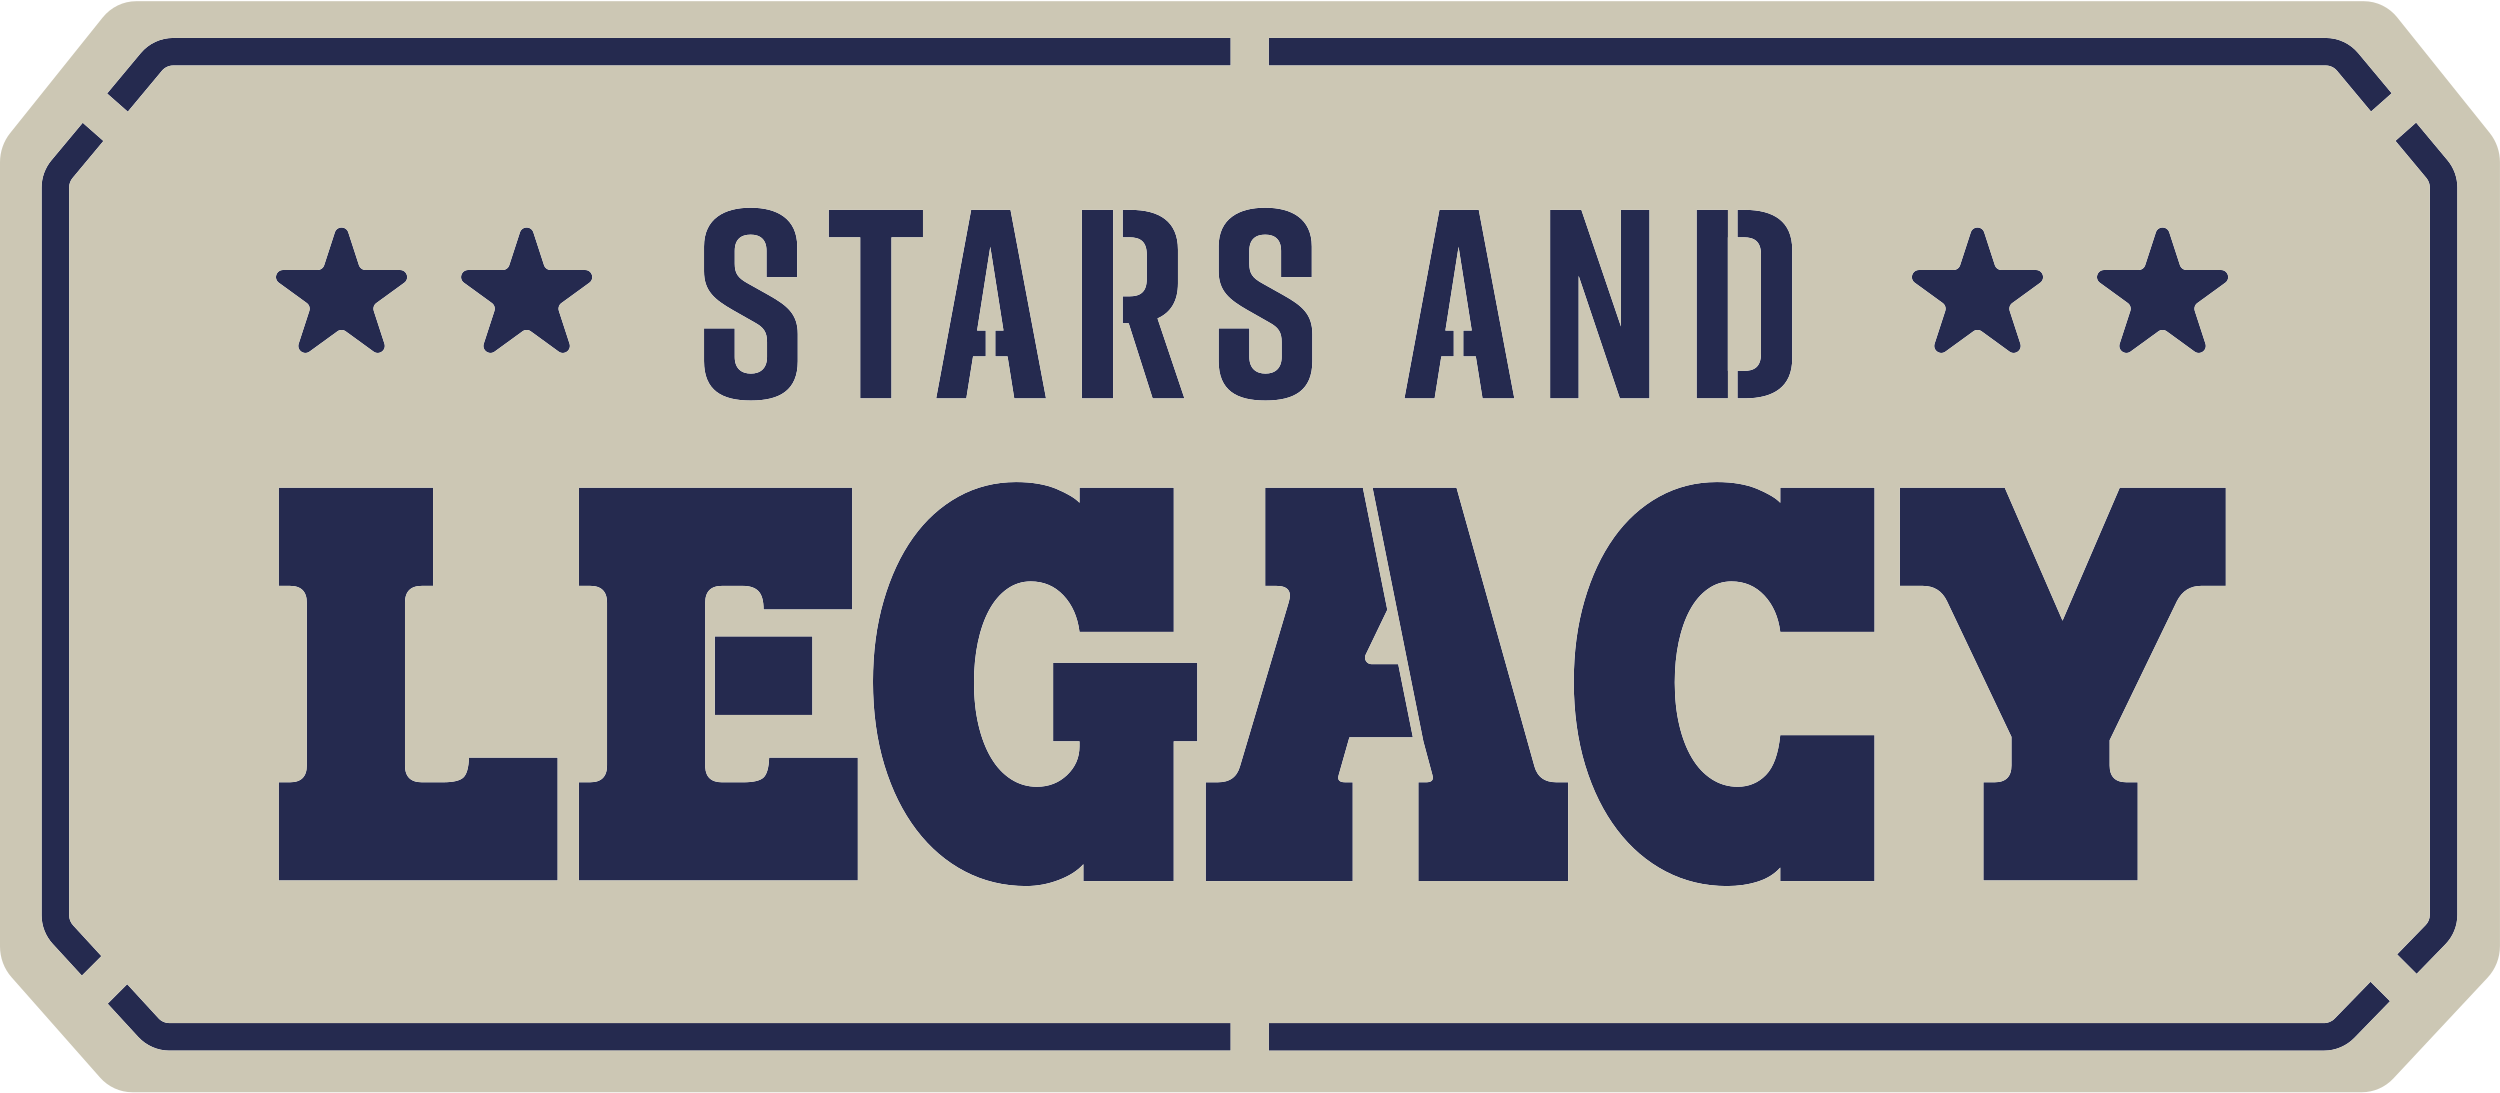 <svg viewBox="0 0 1038 454" xmlns="http://www.w3.org/2000/svg" id="Layer_1"><defs><style>.cls-1{fill:#ccc7b4;}.cls-2{fill:#252a4f;}</style></defs><path d="M21.34,66.57c-2.63,3.15-4.07,7.15-4.07,11.25v302.2c0,4.42,1.65,8.64,4.63,11.89l12.09,13.16,8.1-8.1-11.76-12.8c-1.04-1.13-1.62-2.61-1.62-4.15V77.82c0-1.43.5-2.82,1.42-3.92l12.8-15.36-8.59-7.56-13,15.59Z" class="cls-2"></path><path d="M1003.16,50.9l-8.57,7.59,12.85,15.42c.92,1.1,1.42,2.49,1.42,3.92v302c0,1.61-.62,3.12-1.74,4.27l-11.83,12.16,8.09,8.09,11.94-12.27c3.21-3.3,4.98-7.65,4.98-12.25V77.82c0-4.1-1.45-8.1-4.07-11.25l-13.07-15.68Z" class="cls-2"></path><polygon points="413.25 147.97 418.33 147.97 421.12 165.41 434.31 165.41 419.55 87.14 403.23 87.14 388.69 165.41 401.21 165.41 404.01 147.97 409.29 147.97 409.29 137.23 405.69 137.23 411.17 102.46 416.65 137.23 413.25 137.23 413.25 147.97" class="cls-2"></polygon><rect height="32.62" width="40.53" y="264.23" x="296.77" class="cls-2"></rect><polygon points="462.15 98.54 462.19 98.54 462.19 87.14 449.18 87.14 449.18 165.41 462.15 165.41 462.15 134.21 462.19 134.21 462.19 123.03 462.15 123.03 462.15 105.04 462.15 98.54" class="cls-2"></polygon><path d="M356.17,314.55h-36.81c-.15,4.19-.93,6.95-2.33,8.27-1.4,1.32-4.19,1.98-8.39,1.98h-8.86c-4.39,0-6.71-2.07-6.96-6.2,0-.07-.01-.13-.01-.2v-.09c0-.16,0-.33,0-.49v-20.97h0v-32.62h0v-13.98c0-4.66,2.33-6.99,6.99-6.99h8.62c2.95,0,5.12.74,6.52,2.21,1.4,1.48,2.1,4,2.1,7.57h36.81v-50.56h-113.46v40.77h4.66c4.66,0,6.99,2.33,6.99,6.99v67.56c0,4.66-2.33,6.99-6.99,6.99h-4.66v40.77h115.79v-51.02Z" class="cls-2"></path><path d="M292.31,136.34v13.64c0,12.19,7.49,16.32,19.34,16.32h.23c11.85,0,19.34-4.25,19.34-16.32v-11.29c0-8.39-4.47-11.85-11.96-16.1l-9.17-5.14c-3.69-2.13-5.03-3.91-5.03-7.94v-5.37c0-4.92,2.79-6.71,6.59-6.71s6.6,1.79,6.6,6.71v10.96h12.75v-12.75c0-11.63-8.5-16.1-19.24-16.1h-.22c-10.73,0-19.23,4.47-19.23,16.1v10.29c0,8.16,4.36,11.74,11.96,16.1l9.06,5.14c3.91,2.13,5.14,4.14,5.14,8.16v6.15c0,4.81-2.79,6.93-6.71,6.93s-6.71-2.13-6.71-6.93v-11.85h-12.75Z" class="cls-2"></path><path d="M468.97,123.03h-2.83v11.18h2.49l9.95,31.2h13.19l-11.18-33.21c5.37-2.35,8.5-7.04,8.5-14.53v-13.98c0-11.85-7.82-16.55-19.68-16.55h-3.27v11.4h2.83c4.25,0,7.16,1.57,7.16,7.16v10.18c0,5.59-2.91,7.16-7.16,7.16Z" class="cls-2"></path><path d="M231.53,314.55h-36.81c-.15,4.19-.93,6.95-2.33,8.27-1.4,1.32-4.19,1.98-8.39,1.98h-8.86c-4.66,0-6.99-2.33-6.99-6.99v-67.56c0-4.66,2.33-6.99,6.99-6.99h4.66v-40.77h-64.07v40.77h4.66c4.66,0,6.99,2.33,6.99,6.99v67.56c0,4.66-2.33,6.99-6.99,6.99h-4.66v40.77h115.79v-51.02Z" class="cls-2"></path><path d="M965.64,15.75h-438.85v11.44h438.85c1.82,0,3.54.8,4.71,2.21l14.1,16.91,8.57-7.59-13.88-16.65c-3.35-4.02-8.27-6.32-13.5-6.32Z" class="cls-2"></path><path d="M65.82,422.8l-13.01-14.16-8.1,8.1,12.69,13.8c3.32,3.61,8.03,5.68,12.94,5.68h440.63v-11.44H70.34c-1.71,0-3.36-.72-4.51-1.98Z" class="cls-2"></path><path d="M912.34,125.82l11.57-8.41c2.3-1.67,1.12-5.3-1.72-5.3h-14.3c-1.27,0-2.39-.82-2.79-2.02l-4.42-13.6c-.88-2.7-4.7-2.7-5.57,0l-4.42,13.6c-.39,1.21-1.52,2.02-2.79,2.02h-14.3c-2.84,0-4.02,3.63-1.72,5.3l11.57,8.41c1.03.75,1.46,2.07,1.06,3.28l-4.42,13.6c-.88,2.7,2.21,4.94,4.51,3.28l11.57-8.41c1.03-.75,2.42-.75,3.44,0l11.57,8.41c2.3,1.67,5.39-.58,4.51-3.28l-4.42-13.6c-.39-1.21.04-2.53,1.06-3.28Z" class="cls-2"></path><path d="M788.8,243.26h9.55c4.66,0,8,2.1,10.02,6.29l26.79,56.38v11.88c0,4.66-2.33,6.99-6.99,6.99h-4.66v40.77h64.07v-40.77h-4.66c-4.66,0-6.99-2.33-6.99-6.99v-10.48l27.96-57.78c2.17-4.19,5.51-6.29,10.02-6.29h10.25v-40.77h-44.03l-23.76,55.21-24-55.21h-43.57v40.77Z" class="cls-2"></path><path d="M969.34,422.93c-1.15,1.18-2.75,1.86-4.39,1.86h-438.15v11.44h438.15c4.72,0,9.31-1.94,12.59-5.32l14.79-15.21-8.09-8.09-14.9,15.32Z" class="cls-2"></path><path d="M835.5,125.82l11.57-8.41c2.3-1.67,1.12-5.3-1.72-5.3h-14.3c-1.27,0-2.39-.82-2.79-2.02l-4.42-13.6c-.88-2.7-4.7-2.7-5.57,0l-4.42,13.6c-.39,1.21-1.52,2.02-2.79,2.02h-14.3c-2.84,0-4.02,3.63-1.72,5.3l11.57,8.41c1.03.75,1.46,2.07,1.06,3.28l-4.42,13.6c-.88,2.7,2.21,4.94,4.51,3.28l11.57-8.41c1.03-.75,2.42-.75,3.44,0l11.57,8.41c2.3,1.67,5.39-.58,4.51-3.28l-4.42-13.6c-.39-1.21.04-2.53,1.06-3.28Z" class="cls-2"></path><path d="M724,154h-2.6v11.4h3.05c11.85,0,19.68-4.7,19.68-16.55v-45.17c0-11.85-7.83-16.55-19.68-16.55h-3.05v11.4h2.6c4.25,0,7.16,1.57,7.16,7.16v41.15c0,5.59-2.91,7.16-7.16,7.16Z" class="cls-2"></path><polygon points="717.44 98.54 717.44 87.14 704.43 87.14 704.43 165.41 717.44 165.41 717.44 154 717.4 154 717.4 98.54 717.44 98.54" class="cls-2"></polygon><path d="M670.09,223.22c-5.2,7.3-9.28,16.04-12.23,26.21-2.95,10.17-4.43,21.4-4.43,33.66s1.59,24.31,4.77,34.71c3.18,10.41,7.61,19.34,13.28,26.79,5.67,7.45,12.39,13.2,20.15,17.24,7.77,4.04,16.23,6.06,25.39,6.06,4.66,0,8.93-.62,12.82-1.86,3.88-1.24,6.99-3.18,9.32-5.82v5.59h39.14v-60.57h-39.14c-.78,7.77-2.76,13.28-5.94,16.54-3.19,3.26-7.11,4.89-11.77,4.89-3.89,0-7.46-1.05-10.72-3.14-3.26-2.1-6.02-5.05-8.27-8.85-2.26-3.8-4-8.35-5.24-13.63-1.24-5.28-1.86-11.18-1.86-17.71,0-6.06.54-11.65,1.63-16.77,1.08-5.12,2.64-9.55,4.66-13.28,2.02-3.73,4.5-6.64,7.46-8.74,2.95-2.1,6.21-3.14,9.79-3.14,5.44,0,9.98,1.94,13.63,5.82,3.65,3.88,5.86,8.93,6.64,15.14h39.14v-59.88h-39.14v6.29c-1.71-1.86-4.86-3.76-9.44-5.71-4.59-1.94-10.22-2.91-16.89-2.91-8.7,0-16.7,2.02-24,6.06-7.3,4.04-13.55,9.71-18.76,17.01Z" class="cls-2"></path><path d="M590.94,307.58c.01.06.02.13.03.19l3.76,14c.62,2.02-.23,3.03-2.57,3.03h-3.26v41h62.2v-41h-4.89c-4.82,0-7.84-2.17-9.09-6.52l-32.38-115.79h-34.86l21.05,105.09Z" class="cls-2"></path><polygon points="607.56 147.97 612.75 147.97 615.55 165.41 628.75 165.41 613.98 87.14 597.66 87.14 583.12 165.41 595.65 165.41 598.44 147.97 603.6 147.97 603.6 137.23 600.12 137.23 605.6 102.46 611.08 137.23 607.56 137.23 607.56 147.97" class="cls-2"></polygon><path d="M505.98,102.35v10.29c0,8.16,4.36,11.74,11.96,16.1l9.05,5.14c3.92,2.13,5.15,4.14,5.15,8.16v6.15c0,4.81-2.8,6.93-6.71,6.93s-6.71-2.13-6.71-6.93v-11.85h-12.74v13.64c0,12.19,7.49,16.32,19.34,16.32h.22c11.85,0,19.34-4.25,19.34-16.32v-11.29c0-8.39-4.47-11.85-11.96-16.1l-9.17-5.14c-3.69-2.13-5.04-3.91-5.04-7.94v-5.37c0-4.92,2.8-6.71,6.6-6.71s6.59,1.79,6.59,6.71v10.96h12.75v-12.75c0-11.63-8.5-16.1-19.23-16.1h-.22c-10.73,0-19.23,4.47-19.23,16.1Z" class="cls-2"></path><polygon points="370.14 165.41 370.14 98.54 383.22 98.54 383.22 87.14 344.08 87.14 344.08 98.54 357.16 98.54 357.16 165.41 370.14 165.41" class="cls-2"></polygon><path d="M487.33,365.8v-58.01h9.79v-32.62h-59.87v32.62h10.95v2.1c0,4.66-1.71,8.62-5.13,11.88-3.42,3.26-7.61,4.89-12.58,4.89-3.89,0-7.46-1.05-10.72-3.14-3.26-2.1-6.02-5.05-8.27-8.85-2.26-3.8-4-8.35-5.24-13.63-1.24-5.28-1.86-11.18-1.86-17.71,0-6.06.54-11.65,1.63-16.77,1.08-5.12,2.64-9.55,4.66-13.28,2.02-3.73,4.5-6.64,7.46-8.74,2.95-2.1,6.21-3.14,9.79-3.14,5.44,0,9.98,1.94,13.63,5.82,3.65,3.88,5.86,8.93,6.64,15.14h39.14v-59.88h-39.14v6.29c-1.71-1.86-4.86-3.76-9.44-5.71-4.59-1.94-10.22-2.91-16.89-2.91-8.7,0-16.7,2.02-24,6.06-7.3,4.04-13.55,9.71-18.76,17.01-5.2,7.3-9.28,16.04-12.23,26.21-2.95,10.17-4.43,21.4-4.43,33.66s1.59,24.31,4.77,34.71c3.18,10.41,7.61,19.34,13.28,26.79,5.67,7.45,12.39,13.2,20.15,17.24,7.77,4.04,16.23,6.06,25.39,6.06,4.66,0,9.2-.85,13.63-2.56,4.43-1.71,7.8-3.88,10.13-6.52v6.99h37.51Z" class="cls-2"></path><path d="M233.11,125.82l11.57-8.41c2.3-1.67,1.12-5.3-1.72-5.3h-14.3c-1.27,0-2.39-.82-2.79-2.02l-4.42-13.6c-.88-2.7-4.7-2.7-5.57,0l-4.42,13.6c-.39,1.21-1.52,2.02-2.79,2.02h-14.3c-2.84,0-4.02,3.63-1.72,5.3l11.57,8.41c1.03.75,1.46,2.07,1.06,3.28l-4.42,13.6c-.88,2.7,2.21,4.94,4.51,3.28l11.57-8.41c1.03-.75,2.42-.75,3.44,0l11.57,8.41c2.3,1.67,5.39-.58,4.51-3.28l-4.42-13.6c-.39-1.21.04-2.53,1.06-3.28Z" class="cls-2"></path><path d="M67.21,29.4c1.17-1.4,2.88-2.21,4.71-2.21h439.04v-11.44H71.92c-5.23,0-10.15,2.3-13.5,6.32l-13.95,16.74,8.59,7.56,14.15-16.98Z" class="cls-2"></path><path d="M156.26,125.82l11.57-8.41c2.3-1.67,1.12-5.3-1.72-5.3h-14.3c-1.27,0-2.39-.82-2.79-2.02l-4.42-13.6c-.88-2.7-4.7-2.7-5.57,0l-4.42,13.6c-.39,1.21-1.52,2.02-2.79,2.02h-14.3c-2.84,0-4.02,3.63-1.72,5.3l11.57,8.41c1.03.75,1.46,2.07,1.06,3.28l-4.42,13.6c-.88,2.7,2.21,4.94,4.51,3.28l11.57-8.41c1.03-.75,2.42-.75,3.44,0l11.57,8.41c2.3,1.67,5.39-.58,4.51-3.28l-4.42-13.6c-.39-1.21.04-2.53,1.06-3.28Z" class="cls-2"></path><path d="M565.86,202.49h-40.55v40.77h4.66c4.81,0,6.52,2.25,5.12,6.75l-20.27,68.26c-1.24,4.35-4.28,6.52-9.08,6.52h-5.13v41h61.04v-41h-3.26c-2.33,0-3.19-1.01-2.56-3.03l4.43-15.61h26.37l-6.09-30.39h-11.06c-1.92,0-3.24-1.92-2.56-3.72l9.09-18.89-10.14-50.61s0-.04,0-.06Z" class="cls-2"></path><polygon points="673.02 135.55 656.58 87.14 643.61 87.14 643.61 165.41 655.46 165.41 655.46 114.53 672.57 165.41 684.87 165.41 684.87 87.14 673.02 87.14 673.02 135.55" class="cls-2"></polygon><path d="M995.41,7.31c-3.46-4.33-8.56-6.81-13.97-6.81H56.56c-5.41,0-10.5,2.48-13.97,6.81L4.22,55.25C1.5,58.65,0,62.95,0,67.37v325.58c0,4.76,1.7,9.31,4.79,12.81l36.73,41.62c3.43,3.89,8.31,6.12,13.39,6.12h925.8c4.88,0,9.63-2.09,13.03-5.73l39.09-41.83c3.32-3.55,5.15-8.24,5.15-13.2V67.37c0-4.42-1.5-8.72-4.21-12.12l-38.38-47.94ZM30.13,73.9c-.92,1.1-1.42,2.49-1.42,3.92v302.2c0,1.54.57,3.01,1.62,4.15l11.76,12.8-8.1,8.1-12.09-13.16c-2.99-3.25-4.63-7.47-4.63-11.89V77.82c0-4.1,1.45-8.1,4.07-11.25l13-15.59,8.59,7.56-12.8,15.36ZM525.43,86.24c10.73,0,19.23,4.47,19.23,16.1v12.75h-12.75v-10.96c0-4.92-2.79-6.71-6.59-6.71s-6.6,1.79-6.6,6.71v5.37c0,4.03,1.34,5.81,5.04,7.94l9.17,5.14c7.49,4.25,11.96,7.72,11.96,16.1v11.29c0,12.08-7.49,16.32-19.34,16.32h-.22c-11.85,0-19.34-4.13-19.34-16.32v-13.64h12.74v11.85c0,4.81,2.8,6.93,6.71,6.93s6.71-2.13,6.71-6.93v-6.15c0-4.03-1.23-6.04-5.15-8.16l-9.05-5.14c-7.61-4.36-11.96-7.94-11.96-16.1v-10.29c0-11.63,8.5-16.1,19.23-16.1h.22ZM605.6,102.46l-5.48,34.78h3.48v10.73h-5.16l-2.79,17.44h-12.53l14.54-78.27h16.32l14.76,78.27h-13.19l-2.8-17.44h-5.2v-10.73h3.52l-5.48-34.78ZM604.75,202.49l32.38,115.79c1.24,4.35,4.27,6.52,9.09,6.52h4.89v41h-62.2v-41h3.26c2.33,0,3.19-1.01,2.57-3.03l-3.76-14c0-.06-.02-.13-.03-.19l-21.05-105.09h34.86ZM717.44,154v11.4h-13.01v-78.27h13.01v11.4h-.04v55.46h.04ZM712.85,200.16c6.68,0,12.31.97,16.89,2.91,4.58,1.94,7.72,3.84,9.44,5.71v-6.29h39.14v59.88h-39.14c-.78-6.21-2.99-11.26-6.64-15.14-3.65-3.88-8.19-5.82-13.63-5.82-3.57,0-6.84,1.05-9.79,3.14-2.95,2.1-5.44,5.01-7.46,8.74-2.02,3.73-3.57,8.15-4.66,13.28-1.09,5.13-1.63,10.72-1.63,16.77,0,6.52.62,12.43,1.86,17.71,1.24,5.28,2.99,9.83,5.24,13.63,2.25,3.81,5.01,6.76,8.27,8.85,3.26,2.1,6.83,3.14,10.72,3.14,4.66,0,8.58-1.63,11.77-4.89,3.18-3.26,5.16-8.77,5.94-16.54h39.14v60.57h-39.14v-5.59c-2.33,2.64-5.44,4.58-9.32,5.82-3.88,1.24-8.15,1.86-12.82,1.86-9.17,0-17.63-2.02-25.39-6.06-7.77-4.04-14.48-9.79-20.15-17.24-5.67-7.46-10.1-16.38-13.28-26.79-3.19-10.4-4.77-21.97-4.77-34.71s1.47-23.49,4.43-33.66c2.95-10.17,7.03-18.91,12.23-26.21,5.2-7.3,11.46-12.97,18.76-17.01,7.3-4.04,15.29-6.06,24-6.06ZM724,98.54h-2.6v-11.4h3.05c11.85,0,19.68,4.7,19.68,16.55v45.17c0,11.85-7.83,16.55-19.68,16.55h-3.05v-11.4h2.6c4.25,0,7.16-1.57,7.16-7.16v-41.15c0-5.59-2.91-7.16-7.16-7.16ZM684.87,165.41h-12.3l-17.11-50.87v50.87h-11.85v-78.27h12.97l16.44,48.41v-48.41h11.85v78.27ZM576.01,253.17l-9.09,18.89c-.68,1.79.64,3.72,2.56,3.72h11.06l6.09,30.39h-26.37l-4.43,15.61c-.62,2.02.23,3.03,2.56,3.03h3.26v41h-61.04v-41h5.13c4.81,0,7.84-2.17,9.08-6.52l20.27-68.26c1.4-4.5-.31-6.75-5.12-6.75h-4.66v-40.77h40.55s0,.04,0,.06l10.14,50.61ZM58.42,22.08c3.35-4.02,8.27-6.32,13.5-6.32h439.04v11.44H71.92c-1.82,0-3.54.8-4.71,2.21l-14.15,16.98-8.59-7.56,13.95-16.74ZM439.69,365.34c-4.43,1.71-8.97,2.56-13.63,2.56-9.17,0-17.63-2.02-25.39-6.06-7.77-4.04-14.48-9.79-20.15-17.24-5.67-7.46-10.1-16.38-13.28-26.79-3.19-10.4-4.77-21.97-4.77-34.71s1.47-23.49,4.43-33.66c2.95-10.17,7.03-18.91,12.23-26.21,5.2-7.3,11.46-12.97,18.76-17.01,7.3-4.04,15.29-6.06,24-6.06,6.68,0,12.31.97,16.89,2.91,4.58,1.94,7.72,3.84,9.44,5.71v-6.29h39.14v59.88h-39.14c-.78-6.21-2.99-11.26-6.64-15.14-3.65-3.88-8.19-5.82-13.63-5.82-3.57,0-6.84,1.05-9.79,3.14-2.95,2.1-5.44,5.01-7.46,8.74-2.02,3.73-3.57,8.15-4.66,13.28-1.09,5.13-1.63,10.72-1.63,16.77,0,6.52.62,12.43,1.86,17.71,1.24,5.28,2.99,9.83,5.24,13.63,2.25,3.81,5.01,6.76,8.27,8.85,3.26,2.1,6.83,3.14,10.72,3.14,4.97,0,9.16-1.63,12.58-4.89,3.41-3.26,5.13-7.22,5.13-11.88v-2.1h-10.95v-32.62h59.87v32.62h-9.79v58.01h-37.51v-6.99c-2.33,2.64-5.71,4.82-10.13,6.52ZM344.08,98.54v-11.4h39.14v11.4h-13.08v66.86h-12.97v-66.86h-13.08ZM232.05,129.1l4.42,13.6c.88,2.7-2.21,4.94-4.51,3.28l-11.57-8.41c-1.03-.75-2.42-.75-3.44,0l-11.57,8.41c-2.3,1.67-5.39-.58-4.51-3.28l4.42-13.6c.39-1.21-.04-2.53-1.06-3.28l-11.57-8.41c-2.3-1.67-1.12-5.3,1.72-5.3h14.3c1.27,0,2.39-.82,2.79-2.02l4.42-13.6c.88-2.7,4.7-2.7,5.57,0l4.42,13.6c.39,1.21,1.52,2.02,2.79,2.02h14.3c2.84,0,4.02,3.63,1.72,5.3l-11.57,8.41c-1.03.75-1.46,2.07-1.06,3.28ZM155.2,129.1l4.42,13.6c.88,2.7-2.21,4.94-4.51,3.28l-11.57-8.41c-1.03-.75-2.42-.75-3.44,0l-11.57,8.41c-2.3,1.67-5.39-.58-4.51-3.28l4.42-13.6c.39-1.21-.04-2.53-1.06-3.28l-11.57-8.41c-2.3-1.67-1.12-5.3,1.72-5.3h14.3c1.27,0,2.39-.82,2.79-2.02l4.42-13.6c.88-2.7,4.7-2.7,5.57,0l4.42,13.6c.39,1.21,1.52,2.02,2.79,2.02h14.3c2.84,0,4.02,3.63,1.72,5.3l-11.57,8.41c-1.03.75-1.46,2.07-1.06,3.28ZM115.74,324.8h4.66c4.66,0,6.99-2.33,6.99-6.99v-67.56c0-4.66-2.33-6.99-6.99-6.99h-4.66v-40.77h64.07v40.77h-4.66c-4.66,0-6.99,2.33-6.99,6.99v67.56c0,4.66,2.33,6.99,6.99,6.99h8.86c4.19,0,6.99-.66,8.39-1.98,1.4-1.32,2.17-4.08,2.33-8.27h36.81v51.02h-115.79v-40.77ZM240.38,324.8h4.66c4.66,0,6.99-2.33,6.99-6.99v-67.56c0-4.66-2.33-6.99-6.99-6.99h-4.66v-40.77h113.46v50.56h-36.81c0-3.57-.7-6.1-2.1-7.57-1.4-1.47-3.57-2.21-6.52-2.21h-8.62c-4.66,0-6.99,2.33-6.99,6.99v13.98h0v32.62h0v20.97c0,.17,0,.33,0,.49v.09c0,.07,0,.14.01.2.26,4.13,2.58,6.2,6.96,6.2h8.86c4.19,0,6.99-.66,8.39-1.98,1.4-1.32,2.17-4.08,2.33-8.27h36.81v51.02h-115.79v-40.77ZM311.77,155.12c3.92,0,6.71-2.13,6.71-6.93v-6.15c0-4.03-1.23-6.04-5.14-8.16l-9.06-5.14c-7.6-4.36-11.96-7.94-11.96-16.1v-10.29c0-11.63,8.5-16.1,19.23-16.1h.22c10.73,0,19.24,4.47,19.24,16.1v12.75h-12.75v-10.96c0-4.92-2.79-6.71-6.6-6.71s-6.59,1.79-6.59,6.71v5.37c0,4.03,1.34,5.81,5.03,7.94l9.17,5.14c7.49,4.25,11.96,7.72,11.96,16.1v11.29c0,12.08-7.49,16.32-19.34,16.32h-.23c-11.85,0-19.34-4.13-19.34-16.32v-13.64h12.75v11.85c0,4.81,2.79,6.93,6.71,6.93ZM337.29,264.23v32.62h-40.53v-32.62h40.53ZM411.17,102.46l-5.48,34.78h3.6v10.73h-5.28l-2.8,17.44h-12.52l14.53-78.27h16.33l14.76,78.27h-13.19l-2.79-17.44h-5.08v-10.73h3.4l-5.48-34.78ZM462.19,123.03v11.18h-.04v31.2h-12.97v-78.27h13.01v11.4h-.04v24.49h.04ZM468.97,98.54h-2.83v-11.4h3.27c11.85,0,19.68,4.7,19.68,16.55v13.98c0,7.49-3.13,12.19-8.5,14.53l11.18,33.21h-13.19l-9.95-31.2h-2.49v-11.18h2.83c4.25,0,7.16-1.57,7.16-7.16v-10.18c0-5.59-2.91-7.16-7.16-7.16ZM510.96,436.22H70.34c-4.9,0-9.62-2.07-12.94-5.68l-12.69-13.8,8.1-8.1,13.01,14.16c1.16,1.26,2.8,1.98,4.51,1.98h440.63v11.44ZM977.54,430.91c-3.29,3.38-7.88,5.32-12.59,5.32h-438.15v-11.44h438.15c1.64,0,3.25-.68,4.39-1.86l14.9-15.32,8.09,8.09-14.79,15.21ZM834.43,129.1l4.42,13.6c.88,2.7-2.21,4.94-4.51,3.28l-11.57-8.41c-1.03-.75-2.42-.75-3.44,0l-11.57,8.41c-2.3,1.67-5.39-.58-4.51-3.28l4.42-13.6c.39-1.21-.04-2.53-1.06-3.28l-11.57-8.41c-2.3-1.67-1.12-5.3,1.72-5.3h14.3c1.27,0,2.39-.82,2.79-2.02l4.42-13.6c.88-2.7,4.7-2.7,5.57,0l4.42,13.6c.39,1.21,1.52,2.02,2.79,2.02h14.3c2.84,0,4.02,3.63,1.72,5.3l-11.57,8.41c-1.03.75-1.46,2.07-1.06,3.28ZM832.36,202.49l24,55.21,23.76-55.21h44.03v40.77h-10.25c-4.51,0-7.84,2.1-10.02,6.29l-27.96,57.78v10.48c0,4.66,2.33,6.99,6.99,6.99h4.66v40.77h-64.07v-40.77h4.66c4.66,0,6.99-2.33,6.99-6.99v-11.88l-26.79-56.38c-2.02-4.19-5.35-6.29-10.02-6.29h-9.55v-40.77h43.57ZM911.28,129.1l4.42,13.6c.88,2.7-2.21,4.94-4.51,3.28l-11.57-8.41c-1.03-.75-2.42-.75-3.44,0l-11.57,8.41c-2.3,1.67-5.39-.58-4.51-3.28l4.42-13.6c.39-1.21-.04-2.53-1.06-3.28l-11.57-8.41c-2.3-1.67-1.12-5.3,1.72-5.3h14.3c1.27,0,2.39-.82,2.79-2.02l4.42-13.6c.88-2.7,4.7-2.7,5.57,0l4.42,13.6c.39,1.21,1.52,2.02,2.79,2.02h14.3c2.84,0,4.02,3.63,1.72,5.3l-11.57,8.41c-1.03.75-1.46,2.07-1.06,3.28ZM984.44,46.32l-14.1-16.91c-1.17-1.4-2.88-2.21-4.71-2.21h-438.85v-11.44h438.85c5.23,0,10.15,2.3,13.5,6.32l13.88,16.65-8.57,7.59ZM1020.29,379.83c0,4.6-1.77,8.95-4.98,12.25l-11.94,12.27-8.09-8.09,11.83-12.16c1.12-1.15,1.74-2.67,1.74-4.27V77.82c0-1.43-.5-2.82-1.42-3.92l-12.85-15.42,8.57-7.59,13.07,15.68c2.63,3.15,4.07,7.15,4.07,11.25v302Z" class="cls-1"></path></svg>